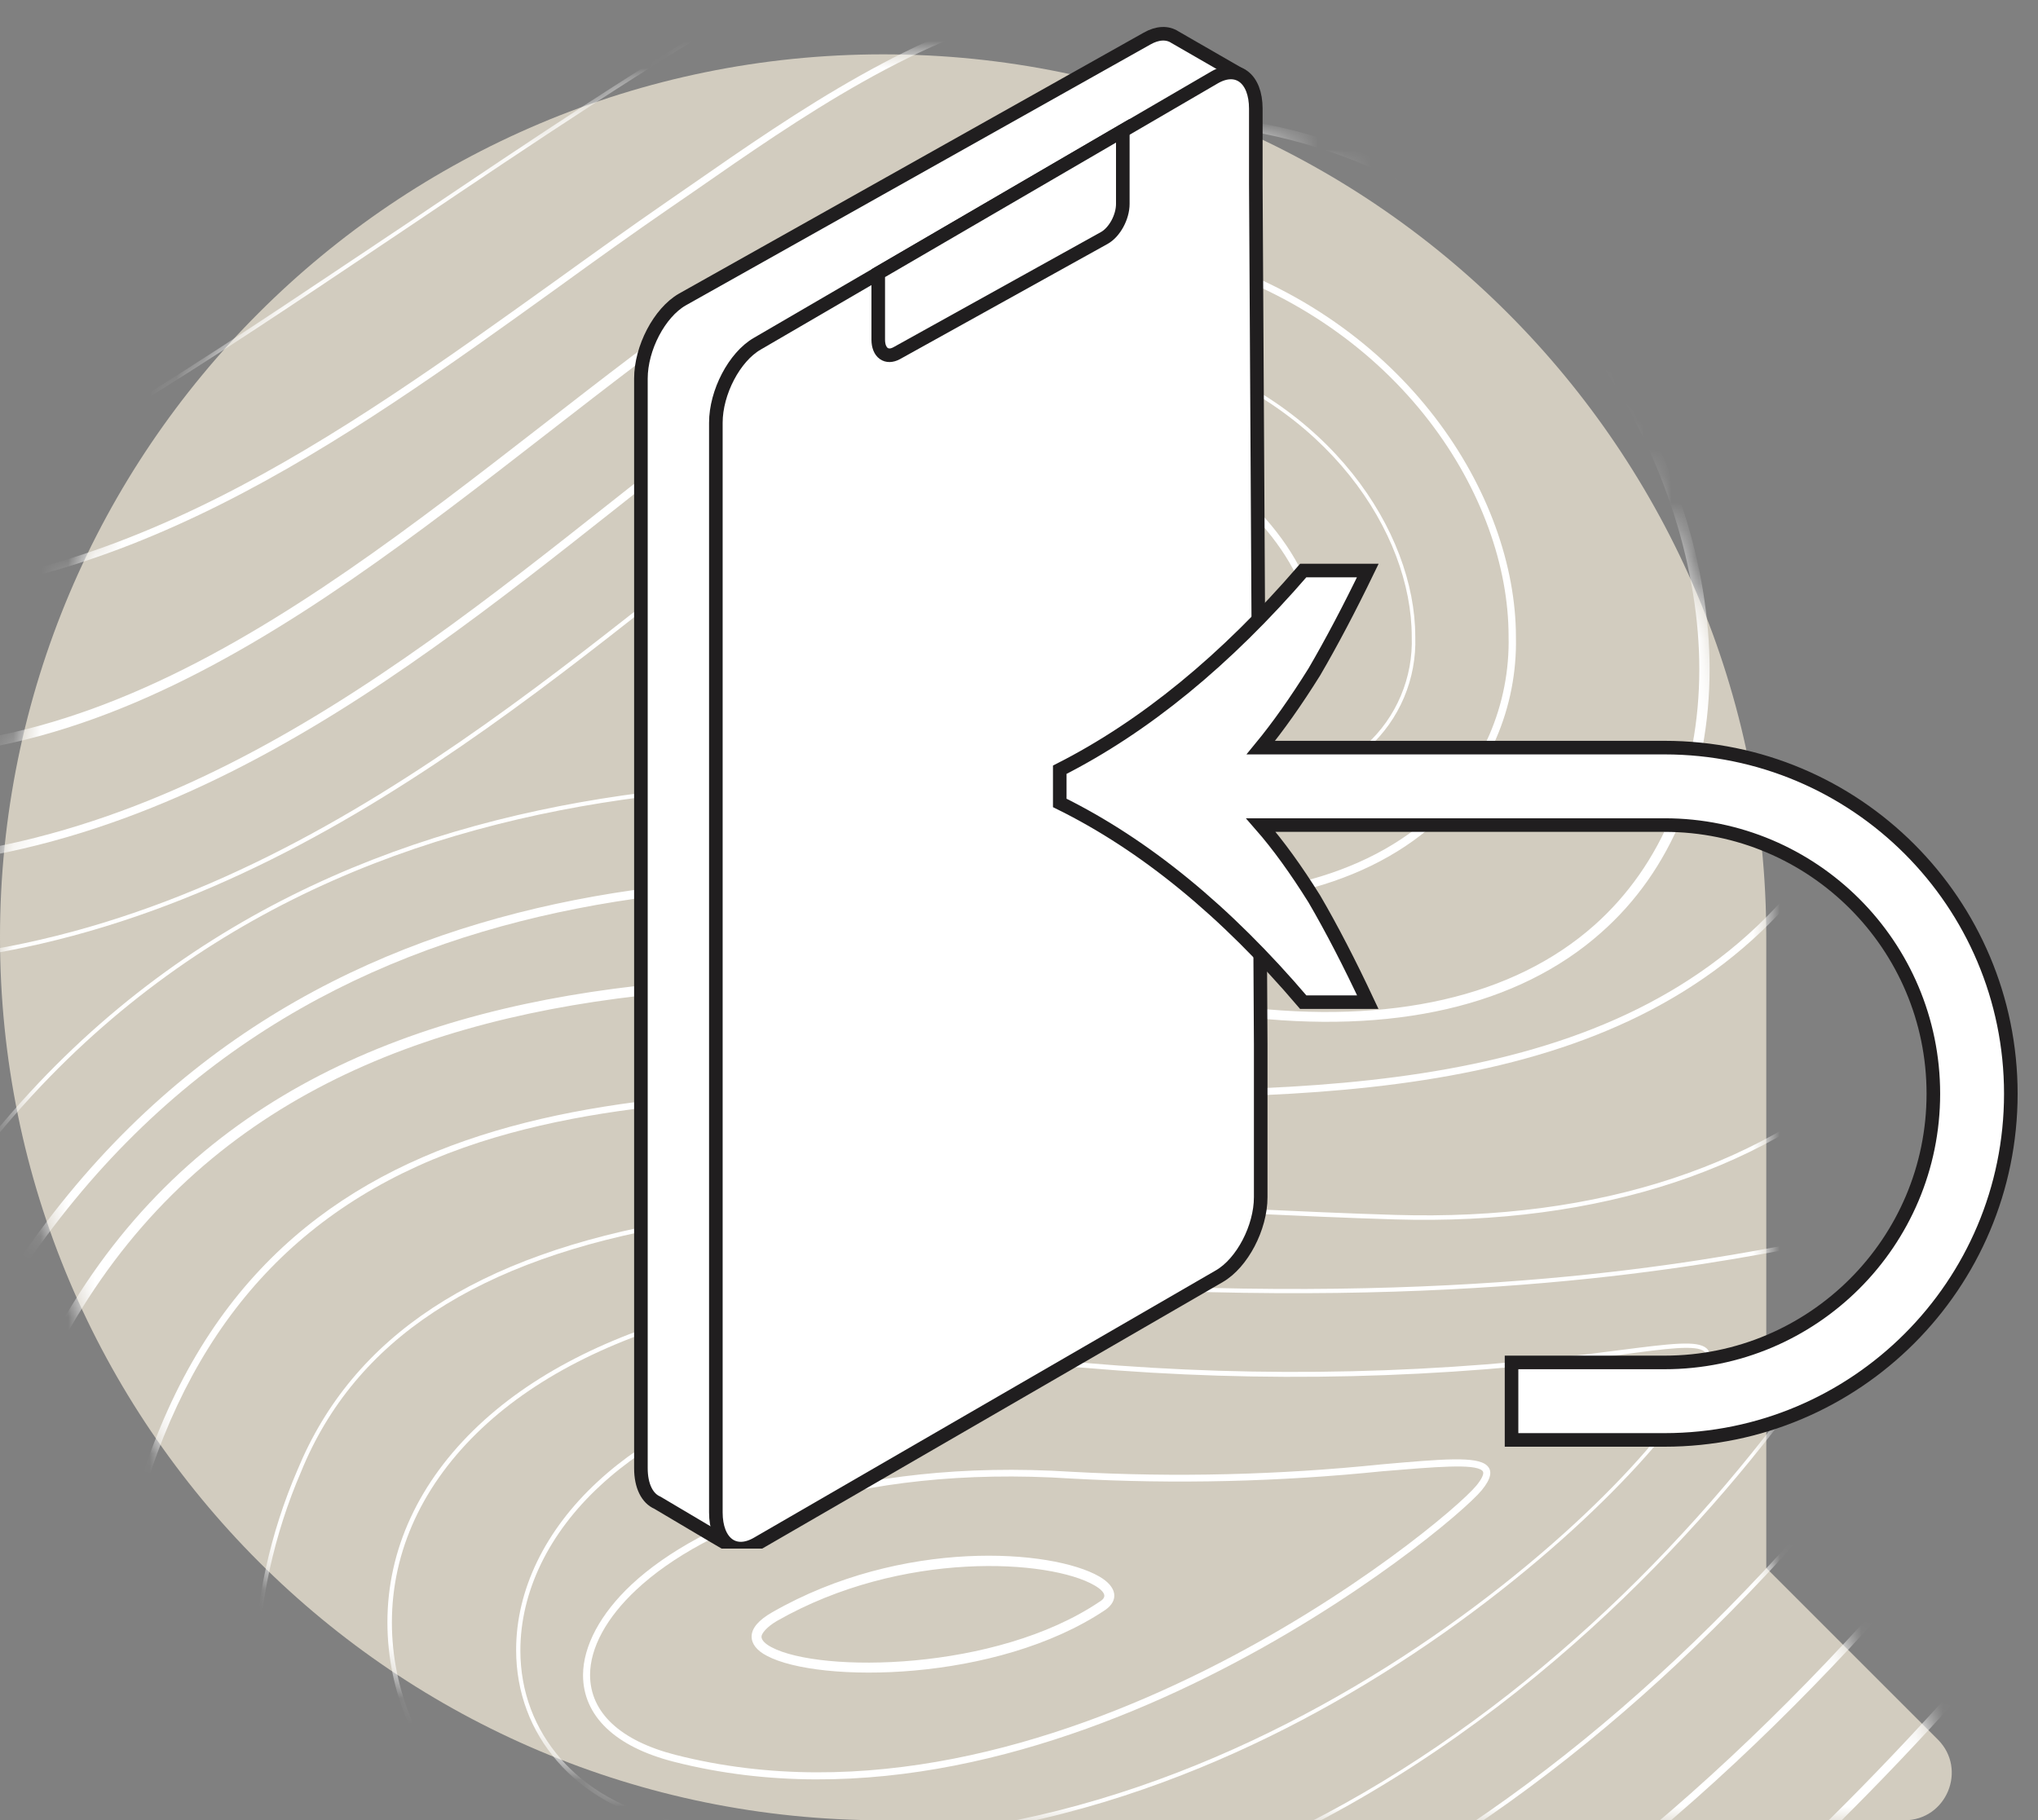 <?xml version="1.0" encoding="UTF-8"?> <svg xmlns="http://www.w3.org/2000/svg" width="75" height="67" viewBox="0 0 75 67" fill="none"><rect x="0" y="0" width="75" height="67" fill="#808080" stroke="none"/><path d="M32.5 2C14.551 2 0 16.551 0 34.5C0 52.449 14.551 67 32.5 67H70.082C71.633 67 72.41 65.125 71.314 64.028L65 57.714V34.5C65 16.551 50.449 2 32.5 2Z" fill="#D2CCBF"></path><mask id="mask0_626_8045" style="mask-type:alpha" maskUnits="userSpaceOnUse" x="0" y="2" width="72" height="65"><path d="M32.5 2C14.551 2 0 16.551 0 34.5C0 52.449 14.551 67 32.5 67H70.082C71.633 67 72.41 65.125 71.314 64.028L65 57.714V34.5C65 16.551 50.449 2 32.5 2Z" fill="#EAE7E0"></path></mask><g mask="url(#mask0_626_8045)"><path d="M-21.55 7.77C-20.768 14.649 -12.8 22.025 -6.051 22.119C4.317 22.264 12.564 16.318 20.557 10.564C21.91 9.584 23.315 8.573 24.704 7.62L25.534 7.049C29.432 4.338 33.828 1.27 38.628 0.274C42.676 -0.571 52.106 -1.861 55.351 -0.457C57.73 0.58 59.093 3.509 60.415 6.344C61.322 8.304 62.183 10.16 63.365 11.461L63.417 11.518C67.45 15.966 67.45 15.966 67.564 18.998C67.595 19.916 67.631 21.072 67.787 22.668C67.915 24.143 68.165 25.604 68.533 27.038C68.669 27.495 68.752 27.967 68.782 28.443C68.782 29.376 68.124 30.159 65.931 32.745C59.456 40.391 48.197 40.246 37.306 40.106C23.605 39.93 9.433 39.749 4.949 55.258C4.326 57.354 3.999 59.526 3.98 61.712C3.98 67.544 6.572 72.505 11.512 76.066C18.738 81.291 30.023 82.681 39.587 79.524C61.659 72.23 74.282 54.802 86.308 36.053C97.241 19.019 100.253 2.788 102.217 -11.083C102.353 -12.024 102.424 -12.973 102.43 -13.924C102.43 -19.549 99.568 -22.218 95.95 -25.608C94.448 -26.968 93.017 -28.404 91.663 -29.911C89.989 -31.818 88.838 -34.244 87.728 -36.587C85.919 -40.413 84.214 -44.026 80.414 -45.519C72.353 -48.686 66.076 -40.906 60.535 -34.037C57.943 -30.859 55.542 -27.858 53.122 -26.101C43.521 -19.123 27.332 -21.212 18.235 -27.537C15.399 -29.512 11.885 -33.296 8.168 -37.298C2.01 -43.933 -4.973 -51.455 -10.836 -52.782C-13.598 -53.409 -15.501 -53.243 -16.724 -52.263C-17.73 -51.46 -18.217 -50.107 -18.217 -48.116C-18.217 -44.856 -16.875 -40.185 -15.449 -35.245C-13.713 -29.206 -11.743 -22.358 -11.743 -16.521C-11.672 -14.105 -12.124 -11.701 -13.07 -9.476C-14.139 -7.329 -15.46 -5.315 -17.004 -3.479C-19.368 -0.436 -21.602 2.436 -21.602 6.5C-21.607 6.924 -21.589 7.348 -21.55 7.77ZM-12.852 -9.404C-11.892 -11.663 -11.432 -14.104 -11.504 -16.557C-11.504 -22.436 -13.479 -29.299 -15.221 -35.354C-16.641 -40.278 -17.979 -44.928 -17.979 -48.153C-17.979 -50.045 -17.523 -51.33 -16.584 -52.082C-15.444 -52.989 -13.593 -53.118 -10.918 -52.533C-5.128 -51.221 1.823 -43.72 7.956 -37.121C11.683 -33.109 15.213 -29.315 18.069 -27.324C27.234 -20.948 43.563 -18.849 53.257 -25.888C55.703 -27.666 58.14 -30.683 60.716 -33.876C66.2 -40.672 72.416 -48.391 80.3 -45.281C84.001 -43.824 85.691 -40.258 87.475 -36.468C88.594 -34.105 89.745 -31.663 91.445 -29.729C92.806 -28.219 94.242 -26.777 95.748 -25.411C99.325 -22.068 102.15 -19.424 102.15 -13.914C102.147 -12.975 102.076 -12.038 101.937 -11.109C99.978 2.737 96.971 18.957 86.07 35.928C74.069 54.631 61.478 72.023 39.483 79.285C29.997 82.421 18.805 81.048 11.641 75.869C6.784 72.36 4.218 67.466 4.218 61.723C4.238 59.557 4.563 57.406 5.182 55.331C7.173 48.457 11.252 44.113 17.66 42.04C23.403 40.189 30.463 40.277 37.291 40.365C48.239 40.505 59.581 40.651 66.112 32.911C69.248 29.21 69.295 29.111 68.766 26.976C68.401 25.556 68.153 24.108 68.025 22.647C67.875 21.04 67.838 19.905 67.807 18.993C67.698 15.883 67.698 15.883 63.603 11.347L63.551 11.285C62.401 10.014 61.545 8.174 60.643 6.236C59.306 3.353 57.917 0.373 55.46 -0.695C52.147 -2.126 42.661 -0.83 38.586 0.02C33.76 1.026 29.318 4.11 25.394 6.837L24.57 7.407C23.186 8.361 21.781 9.372 20.422 10.351C12.465 16.054 4.234 22.005 -6.015 21.86C-12.655 21.766 -20.488 14.509 -21.26 7.739C-21.307 7.315 -21.331 6.89 -21.333 6.464C-21.333 2.488 -19.13 -0.353 -16.792 -3.354C-15.382 -5.21 -13.889 -7.128 -12.852 -9.404Z" fill="white"></path><path d="M-50.004 3.719C-51.979 2.408 -54.441 0.78 -56.141 1.34C-56.516 1.486 -56.852 1.718 -57.122 2.017C-57.392 2.316 -57.589 2.673 -57.696 3.061C-57.76 3.241 -57.791 3.43 -57.79 3.621C-57.79 5.627 -54.679 8.805 -51.968 11.593C-50.232 13.377 -48.594 15.056 -48.132 16.067C-45.94 20.904 -44.898 27.565 -43.985 33.443C-43.622 35.765 -43.275 37.953 -42.881 39.98C-42.004 44.339 -41.547 48.773 -41.518 53.219C-41.518 66.868 -46.432 78.334 -56.12 87.292C-57.209 88.292 -57.758 89.754 -57.758 91.631C-57.758 97.478 -52.056 107.509 -41.518 114.574C-35.209 118.799 -22.307 124.942 -6.812 118.555C-0.592 115.994 2.29 112.195 2.29 106.596C2.29 102.33 0.735 97.468 -1.09 91.838C-3.324 84.913 -5.853 77.059 -5.853 68.615C-5.884 62.166 -4.288 55.814 -1.214 50.145C8.402 32.111 25.954 31.582 40.163 33.142C45.694 33.744 50.069 32.764 52.816 30.297C53.778 29.436 54.541 28.377 55.054 27.193C55.567 26.009 55.817 24.728 55.787 23.438C55.787 18.255 51.743 11.739 44.025 9.396C36.767 7.192 30.148 12.418 22.497 18.472C13.871 25.294 4.094 33.028 -8.953 31.53C-15.423 30.784 -21.628 28.42 -25.541 25.211C-28.522 22.775 -28.787 20.624 -29.066 18.343C-29.284 16.601 -29.502 14.802 -30.844 12.692C-31.881 11.08 -33.602 10.577 -35.448 10.038C-36.744 9.743 -37.98 9.228 -39.102 8.514C-39.693 8.089 -39.823 7.348 -39.958 6.565C-40.139 5.528 -40.341 4.367 -41.673 3.745C-42.601 3.315 -43.695 3.885 -44.752 4.435C-45.634 4.891 -46.546 5.368 -47.303 5.228C-47.904 5.114 -48.879 4.466 -50.004 3.719ZM-44.607 4.699C-43.571 4.181 -42.591 3.662 -41.792 4.015C-40.605 4.569 -40.424 5.611 -40.237 6.607C-40.097 7.415 -39.952 8.25 -39.263 8.748C-38.111 9.474 -36.843 10 -35.515 10.303C-33.727 10.821 -32.042 11.308 -31.078 12.827C-29.777 14.901 -29.559 16.642 -29.346 18.353C-29.061 20.691 -28.787 22.904 -25.718 25.413C-21.747 28.664 -15.48 31.048 -8.959 31.8C4.213 33.313 14.042 25.538 22.714 18.68C30.298 12.677 36.85 7.498 43.968 9.655C51.551 11.956 55.517 18.317 55.517 23.412C55.547 24.66 55.306 25.899 54.811 27.044C54.316 28.189 53.579 29.214 52.651 30.048C49.965 32.458 45.668 33.412 40.209 32.816C25.902 31.261 8.236 31.779 -1.468 49.979C-4.565 55.691 -6.17 62.092 -6.133 68.589C-6.133 77.08 -3.599 84.959 -1.359 91.916C0.45 97.519 2.01 102.361 2.01 106.581C2.01 112.117 -0.742 115.72 -6.911 118.26C-22.276 124.589 -35.074 118.503 -41.336 114.31C-51.419 107.571 -57.442 97.468 -57.442 91.615C-57.442 89.827 -56.924 88.438 -55.887 87.494C-46.136 78.495 -41.202 66.956 -41.202 53.219C-41.228 48.753 -41.684 44.301 -42.565 39.923C-42.964 37.906 -43.306 35.714 -43.669 33.396C-44.592 27.497 -45.639 20.815 -47.847 15.943C-48.324 14.906 -49.921 13.263 -51.74 11.386C-54.431 8.628 -57.473 5.503 -57.473 3.61C-57.477 3.454 -57.452 3.297 -57.401 3.149C-57.315 2.801 -57.148 2.478 -56.913 2.208C-56.677 1.937 -56.381 1.727 -56.048 1.594C-54.493 1.076 -52.093 2.662 -50.169 3.937C-49.014 4.704 -48.018 5.363 -47.349 5.492C-46.494 5.679 -45.535 5.181 -44.607 4.699Z" fill="white"></path><path d="M-44.579 11.102C-44.686 11.656 -44.732 12.219 -44.714 12.782C-44.714 14.363 -44.48 20.216 -41.464 29.339C-38.867 37.461 -37.549 45.938 -37.555 54.465C-37.555 68.575 -39.67 77.952 -51.23 90.025C-52.076 90.955 -52.519 92.181 -52.464 93.436C-52.464 98.687 -46.761 106.624 -39.458 111.507C-33.755 115.322 -22.128 120.864 -8.22 115.135C-2.238 112.668 -1.409 109.573 -1.409 106.598C-1.409 102.917 -2.891 98.304 -4.612 92.975C-6.929 85.79 -9.552 77.647 -9.552 68.611C-9.588 61.553 -7.845 54.6 -4.483 48.395C6.3 28.178 26.392 27.903 40.564 29.453C44.955 29.935 48.428 29.251 50.346 27.535C50.917 27.019 51.369 26.384 51.669 25.674C51.969 24.965 52.11 24.199 52.083 23.43C52.083 19.588 48.941 14.747 42.949 12.927C37.527 11.284 31.628 15.954 24.806 21.361C16.071 28.276 5.185 36.876 -9.329 35.202C-13.415 34.747 -17.398 33.628 -21.122 31.889C-26.683 29.343 -31.667 25.692 -35.772 21.159C-37.905 18.692 -39.813 16.04 -41.474 13.233C-42.677 11.3 -43.402 10.123 -43.952 10.216C-44.227 10.252 -44.408 10.532 -44.579 11.102ZM-41.661 13.326C-39.998 16.139 -38.09 18.798 -35.958 21.273C-31.837 25.821 -26.836 29.485 -21.257 32.045C-17.517 33.787 -13.518 34.909 -9.418 35.368C5.258 37.021 16.159 28.416 24.915 21.47C31.716 16.089 37.589 11.445 42.928 13.062C48.853 14.861 51.953 19.63 51.953 23.43C51.98 24.177 51.843 24.922 51.551 25.611C51.261 26.301 50.823 26.918 50.268 27.421C48.381 29.106 44.955 29.774 40.606 29.297C26.392 27.742 6.232 28.017 -4.597 48.322C-7.971 54.548 -9.721 61.524 -9.687 68.606C-9.687 77.662 -7.054 85.816 -4.731 93.022C-3.021 98.34 -1.538 102.928 -1.538 106.587C-1.538 109.511 -2.352 112.549 -8.277 114.98C-22.118 120.682 -33.678 115.156 -39.38 111.351C-46.513 106.572 -52.313 98.527 -52.313 93.41C-52.369 92.195 -51.94 91.007 -51.121 90.108C-45.517 84.256 -41.956 78.808 -39.914 72.971C-38.156 67.942 -37.405 62.401 -37.405 54.439C-37.399 45.896 -38.721 37.404 -41.324 29.266C-44.33 20.159 -44.563 14.327 -44.563 12.756C-44.58 12.205 -44.537 11.654 -44.434 11.113C-44.309 10.636 -44.159 10.382 -43.983 10.356C-43.506 10.304 -42.718 11.564 -41.635 13.316L-41.661 13.326Z" fill="white"></path><path d="M48.523 23.439C48.523 20.661 45.708 17.608 43.189 16.607C41.514 15.944 38.653 16.447 35.537 17.955C32.598 19.381 30.354 21.273 29.918 22.672C29.855 22.879 29.822 23.094 29.82 23.31C29.821 23.546 29.861 23.781 29.939 24.005C30.571 25.808 31.675 25.767 34.086 25.679C36.202 25.568 38.324 25.627 40.431 25.855C44.199 26.27 47.071 25.679 47.958 24.881C48.16 24.702 48.316 24.479 48.414 24.228C48.513 23.978 48.55 23.707 48.523 23.439ZM40.472 25.622C38.353 25.393 36.219 25.334 34.091 25.445C31.66 25.534 30.753 25.57 30.188 23.942C30.061 23.564 30.061 23.154 30.188 22.776C30.587 21.439 32.78 19.609 35.672 18.214C38.725 16.737 41.504 16.234 43.111 16.872C45.558 17.841 48.295 20.791 48.295 23.465C48.321 23.695 48.292 23.928 48.212 24.145C48.132 24.362 48.002 24.557 47.833 24.715C46.952 25.445 44.163 26 40.472 25.622Z" fill="white"></path><path d="M15.112 -5.528C15.379 -5.776 15.545 -6.113 15.578 -6.476C15.578 -7.202 14.655 -7.71 13.256 -8.477C11.286 -9.49 9.46 -10.759 7.823 -12.251L7.253 -12.806C4.962 -14.967 3.915 -15.957 3.355 -15.714C3.096 -15.605 2.982 -15.268 2.982 -14.63C3.015 -13.734 3.106 -12.841 3.251 -11.956C3.325 -11.404 3.364 -10.848 3.365 -10.292C3.365 -5.797 0.846 -2.049 -0.994 0.688C-2.073 2.289 -2.928 3.554 -2.928 4.461C-2.931 4.64 -2.892 4.818 -2.812 4.978C-2.733 5.139 -2.616 5.278 -2.472 5.384C1.193 8.256 11.716 -1.785 15.112 -5.528ZM-2.332 5.182C-2.444 5.099 -2.534 4.99 -2.595 4.864C-2.657 4.739 -2.687 4.601 -2.684 4.461C-2.684 3.632 -1.85 2.388 -0.797 0.833C1.064 -1.93 3.609 -5.72 3.609 -10.292C3.608 -10.861 3.568 -11.428 3.49 -11.992C3.345 -12.865 3.257 -13.746 3.225 -14.63C3.225 -15.149 3.298 -15.413 3.438 -15.475C3.842 -15.652 5.122 -14.439 7.066 -12.619L7.652 -12.065C9.303 -10.556 11.148 -9.273 13.137 -8.249C14.453 -7.524 15.324 -7.047 15.324 -6.476C15.287 -6.177 15.144 -5.901 14.92 -5.699C10.7 -1.054 0.939 7.727 -2.332 5.182Z" fill="white"></path><path d="M10.789 -5.461C10.789 -7.275 7.927 -9.608 6.569 -9.608C6.445 -9.616 6.321 -9.596 6.205 -9.55C6.09 -9.504 5.985 -9.434 5.9 -9.343C5.815 -9.252 5.751 -9.144 5.713 -9.026C5.674 -8.908 5.662 -8.782 5.678 -8.659C5.626 -5.989 3.931 -3.164 2.697 -1.101C1.961 0.122 1.432 1.003 1.432 1.527C1.428 1.601 1.44 1.675 1.467 1.743C1.494 1.812 1.535 1.875 1.588 1.926C1.672 1.99 1.77 2.037 1.873 2.062C1.977 2.087 2.084 2.09 2.189 2.071C4.682 1.88 9.674 -2.853 10.633 -4.771C10.74 -4.985 10.793 -5.222 10.789 -5.461ZM2.163 1.693C1.945 1.693 1.862 1.693 1.836 1.641C1.811 1.589 1.795 1.605 1.795 1.511C1.795 1.092 2.36 0.153 3.008 -0.93C4.268 -3.004 5.989 -5.901 6.035 -8.669C6.035 -9.084 6.206 -9.266 6.554 -9.26C7.767 -9.26 10.416 -7.078 10.416 -5.461C10.419 -5.281 10.378 -5.103 10.296 -4.942C9.275 -2.895 4.423 1.522 2.163 1.693Z" fill="white"></path><path d="M57.801 -11.868C57.801 -11.422 58.434 -11.07 59.844 -10.717C65.136 -9.416 72.14 -5.119 75.867 1.552C79.635 8.291 80.615 12.812 81.139 15.227C81.398 16.43 81.533 17.031 81.849 17.176C81.92 17.203 81.996 17.212 82.07 17.203C82.145 17.194 82.217 17.167 82.279 17.125C83.129 16.658 87.81 8.312 88.785 -3.745L88.826 -4.264C88.914 -5.347 88.992 -6.285 88.992 -7.182C88.992 -10.318 88.111 -12.853 83.119 -18.763C82.331 -19.696 81.6 -20.65 80.895 -21.572C78.702 -24.428 76.81 -26.896 74.675 -26.756C73.026 -26.632 71.388 -25.004 69.527 -21.619C67.454 -17.876 63.369 -15.595 60.663 -14.087C58.937 -13.097 57.801 -12.464 57.801 -11.868ZM69.652 -21.515C71.466 -24.802 73.109 -26.455 74.675 -26.569C76.748 -26.725 78.609 -24.289 80.771 -21.469C81.481 -20.541 82.212 -19.587 83.005 -18.649C87.961 -12.781 88.837 -10.272 88.837 -7.172C88.837 -6.28 88.759 -5.347 88.671 -4.264L88.629 -3.745C87.681 8.011 83.015 16.554 82.207 16.99C82.041 17.083 81.958 17.062 81.911 17.042C81.668 16.927 81.528 16.28 81.289 15.201C80.771 12.775 79.781 8.255 76.002 1.485C72.223 -5.285 65.204 -9.556 59.885 -10.868C58.584 -11.184 57.957 -11.511 57.957 -11.863C57.957 -12.382 59.18 -13.05 60.725 -13.937C63.452 -15.435 67.568 -17.731 69.652 -21.515Z" fill="white"></path><path d="M48.911 -10.891C48.911 -10.44 49.429 -10.129 50.611 -9.911C57.749 -8.563 67.857 -5.65 73.249 4.085C75.025 7.368 76.381 10.862 77.287 14.484C77.606 15.38 78.062 16.221 78.64 16.977C79.36 18.05 80.112 19.165 80.112 20.191C80.112 20.307 80.101 20.424 80.081 20.538C79.951 21.079 79.687 21.578 79.314 21.99C78.909 22.398 78.659 22.936 78.609 23.509C78.614 23.754 78.665 23.997 78.759 24.224C78.936 24.602 79.231 24.913 79.599 25.11C79.877 25.235 80.107 25.446 80.255 25.712C80.403 25.979 80.46 26.286 80.418 26.588C80.345 27.464 79.676 27.936 78.971 28.433C78.457 28.742 78.017 29.16 77.681 29.657C77.414 30.164 77.267 30.726 77.25 31.3C77.232 31.461 77.253 31.625 77.309 31.777C77.366 31.929 77.458 32.066 77.577 32.176C77.706 32.256 77.852 32.304 78.003 32.318C78.154 32.331 78.307 32.309 78.448 32.254C79.671 31.917 80.812 29.294 81.558 27.562C81.781 27.044 81.973 26.603 82.123 26.323C83.492 23.732 84.653 21.14 85.607 18.983C89.624 9.798 92.076 1.426 93.102 -6.614C93.209 -7.41 93.266 -8.212 93.273 -9.014C93.273 -12.975 91.542 -16.044 85.861 -22.15C84.466 -23.648 83.269 -25.193 82.113 -26.681C79.521 -30.024 77.473 -32.663 74.897 -32.6C72.86 -32.549 70.693 -30.781 68.075 -27.044C63.861 -21.02 57.459 -17.018 53.224 -14.374C50.632 -12.742 48.911 -11.674 48.911 -10.891ZM68.225 -26.96C70.817 -30.662 72.938 -32.404 74.918 -32.455C77.416 -32.512 79.443 -29.905 82.009 -26.598C83.17 -25.105 84.368 -23.56 85.767 -22.057C91.418 -15.981 93.139 -12.933 93.139 -9.025C93.132 -8.229 93.075 -7.434 92.968 -6.645C91.931 1.379 89.495 9.741 85.482 18.911C84.528 21.088 83.372 23.659 82.009 26.24C81.854 26.526 81.662 26.971 81.439 27.49C80.692 29.195 79.568 31.777 78.417 32.093C78.299 32.142 78.17 32.163 78.043 32.154C77.915 32.145 77.791 32.106 77.681 32.041C77.585 31.942 77.512 31.824 77.466 31.694C77.421 31.564 77.404 31.426 77.416 31.289C77.435 30.746 77.577 30.215 77.831 29.734C78.153 29.257 78.576 28.857 79.07 28.563C79.775 28.044 80.501 27.526 80.584 26.603C80.629 26.273 80.566 25.937 80.406 25.645C80.245 25.353 79.995 25.12 79.692 24.981C79.352 24.8 79.08 24.515 78.914 24.167C78.828 23.958 78.782 23.735 78.78 23.509C78.831 22.971 79.068 22.467 79.448 22.083C79.83 21.661 80.099 21.149 80.231 20.595C80.256 20.473 80.268 20.347 80.267 20.222C80.267 19.144 79.505 18.014 78.769 16.92C78.2 16.181 77.75 15.357 77.437 14.479C76.526 10.844 75.166 7.337 73.388 4.038C67.961 -5.769 57.806 -8.703 50.642 -10.056C49.58 -10.253 49.087 -10.523 49.087 -10.88C49.087 -11.58 50.875 -12.695 53.348 -14.24C57.573 -16.889 63.99 -20.916 68.225 -26.96Z" fill="white"></path><path d="M-16.138 8.259C-15.883 10.081 -15.182 11.811 -14.097 13.296C-13.012 14.781 -11.576 15.975 -9.918 16.771C-6.844 18.253 -1.624 19.057 5.753 14.454C8.92 12.479 12.124 10.307 15.218 8.233C24.067 2.272 32.428 -3.358 40.816 -5.685C50.302 -8.313 58.13 -6.203 65.444 0.96C71.778 7.181 75.412 15.361 75.412 23.453C75.412 29.533 73.271 34.961 69.389 38.729C65.117 42.876 58.876 44.95 51.328 44.717C49.576 44.665 47.767 44.582 45.854 44.494C39.043 44.178 31.34 43.825 24.902 44.924C17.515 46.189 12.979 49.19 10.952 54.094C9.94 56.436 9.389 58.951 9.33 61.502C9.308 63.503 9.773 65.48 10.686 67.261C11.6 69.042 12.932 70.574 14.57 71.724C20.402 76.032 30.386 77.063 39.416 74.29C58.793 68.344 70.363 54.073 82.747 32.918C92.156 16.849 95.059 3.304 96.795 -8.961C96.921 -9.82 96.987 -10.686 96.992 -11.553C96.992 -16.669 94.4 -19.111 91.083 -22.195C89.813 -23.383 88.491 -24.606 87.164 -26.125C85.924 -27.562 84.819 -29.11 83.862 -30.749C82.529 -32.91 81.384 -34.776 78.315 -36.829C72.224 -40.904 68.466 -35.45 64.531 -29.681C62.458 -26.628 60.281 -23.46 57.72 -21.786C41.65 -11.169 24.477 -15.451 13.782 -23.004C10.729 -25.16 7.842 -28.312 4.783 -31.651C1.046 -35.73 -2.816 -39.945 -7.139 -42.36C-8.995 -43.397 -10.249 -43.693 -10.991 -43.262C-11.509 -42.946 -11.794 -42.225 -11.794 -41.132C-11.794 -39.141 -10.97 -35.979 -10.011 -32.319C-8.674 -27.182 -7.005 -20.791 -7.005 -15.14C-6.931 -12.527 -7.415 -9.927 -8.425 -7.515C-9.404 -5.551 -10.611 -3.711 -12.022 -2.031C-14.179 0.738 -16.216 3.355 -16.216 7.057C-16.211 7.459 -16.185 7.86 -16.138 8.259ZM-8.295 -7.437C-7.27 -9.867 -6.782 -12.489 -6.865 -15.125C-6.865 -20.796 -8.534 -27.198 -9.876 -32.345C-10.83 -36 -11.654 -39.151 -11.654 -41.121C-11.654 -42.158 -11.416 -42.832 -10.929 -43.117C-10.244 -43.521 -9.037 -43.226 -7.233 -42.215C-2.94 -39.815 0.916 -35.606 4.643 -31.531C7.707 -28.188 10.6 -25.031 13.668 -22.864C19.752 -18.513 26.91 -15.908 34.367 -15.332C42.661 -14.746 50.546 -16.887 57.808 -21.667C60.4 -23.372 62.562 -26.539 64.661 -29.603C68.575 -35.305 72.266 -40.701 78.232 -36.71C81.27 -34.673 82.41 -32.822 83.727 -30.681C84.687 -29.026 85.799 -27.464 87.05 -26.016C88.29 -24.633 89.601 -23.317 90.979 -22.071C94.25 -19.013 96.837 -16.592 96.837 -11.543C96.831 -10.684 96.766 -9.826 96.64 -8.977C94.908 3.272 92.005 16.812 82.612 32.841C70.249 53.944 58.7 68.215 39.375 74.15C30.386 76.908 20.454 75.887 14.664 71.605C13.044 70.47 11.725 68.957 10.822 67.197C9.919 65.438 9.458 63.485 9.48 61.507C9.536 58.98 10.08 56.487 11.082 54.167C13.057 49.315 17.582 46.344 24.912 45.09C31.319 43.991 39.027 44.343 45.828 44.66C47.746 44.748 49.556 44.831 51.313 44.883C58.897 45.111 65.179 43.027 69.482 38.854C73.396 35.054 75.552 29.59 75.552 23.463C75.552 15.33 71.924 7.093 65.537 0.862C61.649 -2.943 57.642 -5.296 53.278 -6.323C49.379 -7.24 45.284 -7.08 40.759 -5.804C32.346 -3.472 23.979 2.163 15.115 8.135C12.004 10.208 8.822 12.375 5.654 14.355C-1.67 18.922 -6.828 18.129 -9.866 16.662C-11.498 15.877 -12.912 14.7 -13.979 13.237C-15.048 11.773 -15.738 10.069 -15.988 8.275C-16.031 7.886 -16.053 7.495 -16.055 7.103C-16.055 3.475 -14.034 0.883 -11.908 -1.891C-10.488 -3.589 -9.275 -5.451 -8.295 -7.437Z" fill="white"></path><path d="M-9.711 11.657C-9.235 12.323 -8.622 12.879 -7.913 13.287C-7.204 13.695 -6.415 13.945 -5.6 14.021C-0.505 14.643 6.934 10.123 11.75 6.059C17.763 0.994 24.191 -4.034 30.412 -6.491C31.148 -6.711 31.896 -6.895 32.651 -7.041C36.337 -7.828 42.5 -9.156 42.5 -11.068C42.492 -11.252 42.437 -11.431 42.339 -11.587C41.868 -12.38 40.94 -12.623 39.499 -12.302C38.218 -11.964 36.97 -11.509 35.772 -10.944C34.502 -10.4 33.408 -9.907 32.786 -9.933C31.189 -9.933 30.484 -10.7 29.8 -11.421C29.284 -12.082 28.567 -12.559 27.757 -12.779C26.524 -13.049 25.596 -12.54 24.699 -12.048C23.802 -11.556 23.014 -11.12 21.91 -11.271C19.888 -11.545 12.579 -17.963 6.136 -23.623C0.802 -28.289 -3.807 -32.353 -4.688 -32.28C-4.717 -32.279 -4.746 -32.272 -4.773 -32.26C-4.8 -32.247 -4.823 -32.23 -4.843 -32.208C-5.17 -31.819 -5.325 -31.119 -5.325 -30.056C-5.212 -27.806 -4.942 -25.567 -4.517 -23.354C-3.998 -20.083 -3.397 -16.377 -3.397 -13.157C-3.397 -10.643 -3.755 -8.762 -4.491 -7.409C-4.895 -6.667 -5.367 -5.853 -5.875 -4.983C-8.119 -1.115 -10.919 3.695 -10.919 7.769C-10.945 9.162 -10.521 10.525 -9.711 11.657ZM-4.335 -7.352C-3.584 -8.73 -3.221 -10.633 -3.221 -13.173C-3.221 -16.402 -3.817 -20.119 -4.346 -23.395C-4.767 -25.6 -5.035 -27.831 -5.149 -30.072C-5.149 -31.109 -5.004 -31.767 -4.703 -32.145C-4.703 -32.145 -4.703 -32.145 -4.657 -32.145C-3.838 -32.213 0.963 -27.998 6.053 -23.525C12.517 -17.849 19.842 -11.421 21.91 -11.141C23.066 -10.98 23.947 -11.462 24.797 -11.929C25.648 -12.395 26.565 -12.903 27.747 -12.649C28.525 -12.436 29.213 -11.976 29.706 -11.338C30.412 -10.591 31.142 -9.819 32.817 -9.783C33.47 -9.783 34.579 -10.255 35.865 -10.819C37.056 -11.378 38.295 -11.829 39.566 -12.167C40.929 -12.463 41.8 -12.255 42.236 -11.519C42.324 -11.383 42.373 -11.225 42.376 -11.063C42.376 -9.275 36.036 -7.917 32.63 -7.186C31.859 -7.043 31.096 -6.859 30.344 -6.636C24.124 -4.169 17.68 0.87 11.682 5.94C6.888 9.983 -0.499 14.482 -5.548 13.871C-6.342 13.795 -7.111 13.55 -7.802 13.152C-8.493 12.754 -9.091 12.212 -9.555 11.564C-10.341 10.452 -10.747 9.115 -10.711 7.754C-10.711 3.721 -7.922 -1.058 -5.688 -4.92C-5.191 -5.786 -4.734 -6.61 -4.335 -7.352Z" fill="white"></path><path d="M-3.203 9.882C1.064 10.343 7.766 5.766 10.343 3.48C13.771 0.458 17.354 -2.383 21.078 -5.032C23.561 -6.841 24.93 -7.836 24.93 -8.479C24.93 -8.919 24.36 -9.163 22.955 -9.313C12.4 -10.444 6.688 -17.27 3.256 -21.35C1.758 -23.133 0.773 -24.315 -0.041 -24.362C-0.159 -24.369 -0.277 -24.35 -0.388 -24.308C-0.499 -24.267 -0.599 -24.202 -0.683 -24.118C-0.903 -23.865 -1.068 -23.569 -1.168 -23.248C-1.268 -22.928 -1.301 -22.591 -1.264 -22.257C-1.194 -20.998 -1.021 -19.746 -0.745 -18.515C-0.307 -16.446 -0.059 -14.341 -0.004 -12.227C-0.004 -9.21 -0.756 -6.779 -2.306 -4.783C-4.483 -1.984 -6.805 2.169 -6.805 5.414C-6.839 6.478 -6.528 7.526 -5.919 8.399C-5.6 8.828 -5.193 9.183 -4.724 9.439C-4.255 9.695 -3.736 9.846 -3.203 9.882ZM-6.639 5.398C-6.639 2.195 -4.333 -1.921 -2.171 -4.705C-0.616 -6.727 0.162 -9.189 0.162 -12.242C0.104 -14.365 -0.147 -16.479 -0.59 -18.556C-0.865 -19.779 -1.038 -21.022 -1.108 -22.273C-1.146 -22.584 -1.12 -22.9 -1.031 -23.2C-0.942 -23.501 -0.792 -23.78 -0.59 -24.02C-0.523 -24.089 -0.443 -24.143 -0.353 -24.178C-0.264 -24.213 -0.168 -24.228 -0.072 -24.222C0.675 -24.18 1.701 -22.957 3.116 -21.262C6.548 -17.167 12.287 -10.314 22.903 -9.174C24.173 -9.039 24.738 -8.826 24.738 -8.494C24.738 -7.929 23.312 -6.893 20.949 -5.177C17.223 -2.521 13.636 0.325 10.203 3.35C7.642 5.621 0.991 10.167 -3.223 9.711C-3.732 9.675 -4.227 9.529 -4.675 9.284C-5.122 9.039 -5.511 8.7 -5.815 8.291C-6.393 7.44 -6.682 6.426 -6.639 5.398Z" fill="white"></path><path d="M39.454 54.174C31.346 53.655 25.764 55.967 23.244 58.321C22.093 59.399 21.461 60.586 21.456 61.654C21.456 63.162 22.643 64.298 24.799 64.847C38.676 68.388 53.31 56.33 54.528 54.853C54.881 54.422 54.928 54.132 54.72 53.941C54.342 53.593 53.103 53.702 50.853 53.899C47.066 54.29 43.255 54.382 39.454 54.174ZM54.544 54.127C54.557 54.138 54.567 54.151 54.574 54.167C54.581 54.182 54.585 54.198 54.585 54.215C54.585 54.288 54.539 54.428 54.331 54.682C53.118 56.149 38.619 68.103 24.862 64.593C22.835 64.075 21.715 63.038 21.715 61.649C21.715 60.653 22.322 59.534 23.426 58.507C25.904 56.185 31.409 53.894 39.438 54.423C43.253 54.632 47.078 54.542 50.879 54.153C52.833 53.992 54.248 53.868 54.544 54.127Z" fill="white"></path><path d="M39.911 50.164C32.047 49.562 25.682 51.117 21.991 54.539C20.057 56.327 18.994 58.525 18.994 60.728C18.994 63.87 21.177 66.384 24.552 67.13C34.401 69.312 43.296 65.933 49.008 62.714C55.716 58.934 60.465 54.093 62.02 51.765C62.585 50.91 62.937 50.314 62.937 49.946C62.939 49.887 62.928 49.828 62.905 49.773C62.881 49.718 62.847 49.669 62.803 49.63C62.466 49.329 61.501 49.453 59.594 49.697C53.07 50.574 46.469 50.731 39.911 50.164ZM62.72 49.744C62.748 49.769 62.77 49.8 62.784 49.835C62.799 49.87 62.805 49.908 62.803 49.946C62.803 50.273 62.445 50.874 61.911 51.677C58.401 56.939 42.41 70.914 24.588 66.975C21.281 66.244 19.15 63.792 19.15 60.754C19.15 58.598 20.187 56.436 22.094 54.679C25.754 51.283 32.078 49.749 39.901 50.345C46.464 50.913 53.07 50.755 59.599 49.873C61.361 49.63 62.419 49.495 62.72 49.744Z" fill="white"></path><path d="M39.392 47.184C29.6 46.583 21.871 48.459 17.621 52.456C15.418 54.529 14.257 57.038 14.257 59.713C14.257 64.845 18.404 69.189 24.588 70.532C33.701 72.507 42.674 70.807 51.253 65.483C59.946 60.087 65.57 52.622 68.147 48.651C69.458 46.63 70.003 45.764 69.609 45.432C69.215 45.1 68.334 45.339 66.457 45.691C62.403 46.469 53.938 48.071 39.392 47.184ZM69.505 45.556C69.531 45.58 69.552 45.609 69.565 45.641C69.579 45.673 69.585 45.708 69.583 45.743C69.583 46.163 68.992 47.07 68.028 48.573C59.438 61.802 43.529 74.492 24.629 70.382C18.523 69.06 14.422 64.773 14.422 59.718C14.422 57.08 15.568 54.607 17.735 52.57C21.954 48.599 29.657 46.743 39.392 47.34C53.943 48.226 62.424 46.624 66.493 45.852C68.214 45.525 69.251 45.318 69.521 45.556H69.505Z" fill="white"></path><path d="M72.113 -7.962C78.546 -4.432 80.791 2.022 82.03 7.247C82.149 7.765 82.403 7.797 82.548 7.765C83.585 7.646 85.602 2.753 85.602 -4.551C85.602 -5.375 85.576 -6.22 85.524 -7.06C85.322 -10.393 80.667 -18.262 77.23 -21.093C76.338 -21.829 75.592 -22.16 75.022 -22.083C73.591 -21.886 72.948 -20.61 72.222 -19.138C71.445 -17.583 70.564 -15.805 68.505 -14.945C67.313 -14.426 66.707 -13.784 66.707 -12.99C66.696 -11.622 68.516 -9.937 72.113 -7.962ZM68.599 -14.701C70.74 -15.598 71.642 -17.412 72.44 -19.014C73.145 -20.424 73.751 -21.642 75.032 -21.818C75.524 -21.886 76.224 -21.564 77.048 -20.885C80.454 -18.091 85.057 -10.326 85.254 -7.034C85.306 -6.205 85.332 -5.365 85.332 -4.546C85.332 2.634 83.347 7.418 82.507 7.517C82.372 7.517 82.299 7.314 82.268 7.18C81.019 1.903 78.749 -4.613 72.228 -8.195C66.821 -11.186 65.509 -13.4 68.599 -14.696V-14.701Z" fill="white"></path><path d="M27.66 60.238C27.66 60.508 27.852 60.757 28.225 60.948C30.122 61.959 36.669 61.938 40.666 59.264C41.184 58.911 41.112 58.408 40.459 58.03C38.727 57.024 33.201 56.604 28.422 59.342C27.914 59.632 27.66 59.932 27.66 60.238ZM40.272 58.351C40.505 58.481 40.64 58.626 40.64 58.735C40.64 58.844 40.526 58.922 40.453 58.963C36.638 61.529 30.179 61.581 28.396 60.632C28.157 60.508 28.023 60.368 28.023 60.243C28.023 60.119 28.235 59.87 28.593 59.663C33.212 57.029 38.649 57.408 40.272 58.351Z" fill="white"></path><path d="M-28.366 7.268C-27.49 14.986 -18.32 24.177 -11.312 26.64C0.86 30.921 10.657 23.317 20.128 15.961C29.277 8.859 37.913 2.157 48.431 5.417C57.591 8.258 62.536 17.433 62.536 24.623C62.536 28.5 61.163 31.849 58.664 34.063C55.699 36.691 51.194 37.722 45.637 37.048C26.545 34.731 5.66 34.042 -0.498 55.327C-1.189 57.654 -1.547 60.068 -1.561 62.496C-1.561 71.453 3.576 77.176 7.879 80.395C16.136 86.569 28.489 88.715 38.618 85.729C47.203 83.2 55.528 78.218 64.071 70.51C76.771 59.043 87.693 43.435 97.454 22.783L97.879 21.891C101.985 13.203 106.235 4.22 108.578 -5.241C108.718 -5.8 108.884 -6.423 109.061 -7.086C109.833 -10.01 110.802 -13.643 110.802 -16.764C110.827 -17.855 110.666 -18.942 110.325 -19.978C109.843 -21.326 108.921 -22.083 108.029 -22.819C107.307 -23.348 106.682 -23.998 106.184 -24.742C105.744 -25.59 105.365 -26.468 105.048 -27.37C104.374 -29.117 103.675 -30.931 103.006 -31.517C101.71 -32.621 100.932 -32.321 100.176 -32.035C99.898 -31.891 99.595 -31.803 99.284 -31.777C98.972 -31.751 98.658 -31.788 98.361 -31.885L97.76 -32.087C93.141 -33.642 93.141 -33.642 92.094 -37.271C91.892 -37.971 91.643 -38.826 91.311 -39.863C90.363 -42.844 88.901 -44.067 87.486 -45.249C86.268 -46.15 85.263 -47.307 84.541 -48.639V-48.784C84.541 -50.65 83.608 -64.802 80.13 -65.891C79.192 -66.186 78.171 -65.549 77.103 -63.999C76.146 -62.751 75.62 -61.227 75.605 -59.655C75.605 -59.198 75.646 -58.789 75.682 -58.39C75.722 -58.068 75.744 -57.745 75.75 -57.42C75.75 -56.28 75.423 -55.129 71.535 -53.548C70.576 -53.159 69.788 -52.859 69.14 -52.61C65.937 -51.386 65.895 -51.35 64.568 -48.24C64.237 -47.468 63.827 -46.509 63.267 -45.29C61.422 -41.288 59.322 -40.469 56.668 -39.433C54.994 -38.831 53.393 -38.043 51.894 -37.084C50.121 -35.86 48.467 -34.471 46.954 -32.938C44.315 -30.403 41.822 -28.008 37.659 -27.235C30.449 -25.913 23.565 -29.827 17.199 -34.254C14.115 -36.4 10.517 -40.812 6.712 -45.482C0.258 -53.382 -7.061 -62.371 -13.847 -62.402C-17.719 -62.402 -20.689 -61.428 -22.659 -59.447C-24.826 -57.291 -25.883 -54.015 -25.883 -49.427C-25.883 -42.782 -23.639 -34.607 -21.659 -27.396C-20.103 -21.694 -18.761 -16.821 -18.761 -13.685C-18.745 -13.083 -18.817 -12.483 -18.973 -11.902C-19.87 -8.88 -21.788 -6.48 -23.639 -4.162C-26.101 -1.088 -28.423 1.82 -28.423 5.972C-28.43 6.405 -28.411 6.837 -28.366 7.268ZM-18.667 -11.798C-18.5 -12.413 -18.423 -13.048 -18.439 -13.685C-18.439 -16.868 -19.787 -21.792 -21.353 -27.494C-23.322 -34.684 -25.557 -42.828 -25.562 -49.427C-25.562 -53.911 -24.525 -57.109 -22.452 -59.193C-20.534 -61.101 -17.651 -62.06 -13.878 -62.039C-7.263 -61.987 0.03 -53.092 6.438 -45.223C10.258 -40.558 13.866 -36.105 16.997 -33.928C23.43 -29.459 30.392 -25.509 37.732 -26.852C41.998 -27.634 44.528 -30.066 47.208 -32.637C48.705 -34.168 50.342 -35.556 52.096 -36.784C53.577 -37.726 55.157 -38.502 56.808 -39.096C59.535 -40.164 61.691 -41.003 63.599 -45.14C64.164 -46.363 64.573 -47.322 64.905 -48.095C66.186 -51.091 66.186 -51.091 69.275 -52.273C69.928 -52.522 70.711 -52.822 71.675 -53.211C75.387 -54.72 76.118 -55.896 76.118 -57.42C76.112 -57.757 76.09 -58.092 76.05 -58.426C76.014 -58.815 75.972 -59.219 75.972 -59.655C75.985 -61.156 76.488 -62.612 77.403 -63.802C78.378 -65.201 79.259 -65.792 80.026 -65.554C83.048 -64.605 84.173 -51.418 84.173 -48.795V-48.665L84.339 -48.624L84.184 -48.546C84.927 -47.146 85.974 -45.929 87.247 -44.985C88.688 -43.782 90.041 -42.647 90.964 -39.764C91.291 -38.728 91.539 -37.867 91.742 -37.173C92.83 -33.404 92.887 -33.357 97.641 -31.74L98.242 -31.533C98.581 -31.421 98.939 -31.377 99.295 -31.405C99.651 -31.432 99.998 -31.53 100.315 -31.693C101.031 -31.968 101.648 -32.212 102.778 -31.248C103.379 -30.729 104.094 -28.889 104.722 -27.261C105.045 -26.338 105.433 -25.439 105.883 -24.571C106.404 -23.786 107.059 -23.099 107.816 -22.539C108.713 -21.803 109.553 -21.108 110.004 -19.859C110.331 -18.855 110.485 -17.804 110.46 -16.749C110.46 -13.675 109.501 -10.067 108.729 -7.164C108.552 -6.5 108.387 -5.878 108.247 -5.313C105.914 4.111 101.674 13.079 97.568 21.751L97.148 22.643C87.403 43.248 76.512 58.825 63.853 70.256C55.346 77.928 47.068 82.883 38.535 85.397C28.51 88.352 16.292 86.227 8.117 80.12C3.877 76.948 -1.177 71.308 -1.177 62.496C-1.167 60.102 -0.818 57.721 -0.141 55.425C5.93 34.431 26.649 35.11 45.611 37.406C51.272 38.096 55.875 37.033 58.918 34.332C61.51 32.051 62.915 28.604 62.915 24.623C62.915 17.304 57.881 7.962 48.55 5.07C37.856 1.752 28.738 8.828 19.926 15.676C10.527 22.969 0.808 30.512 -11.177 26.297C-18.092 23.871 -27.133 14.82 -27.998 7.226C-28.045 6.81 -28.07 6.391 -28.071 5.972C-28.071 1.944 -25.785 -0.912 -23.364 -3.934C-21.498 -6.283 -19.559 -8.709 -18.667 -11.798Z" fill="white"></path><path d="M120.877 54.649C119.633 52.892 119.032 50.502 119.032 47.294C119.032 43.541 119.872 39.347 120.587 35.646C121.022 33.468 121.437 31.405 121.624 29.726C121.821 27.811 121.919 25.887 121.919 23.962C121.919 18.913 121.235 12.433 117.974 10.261C116.554 9.312 114.776 9.276 112.677 10.142C111.697 10.551 111.158 11.608 110.645 12.63C110.321 13.428 109.827 14.146 109.198 14.734C108.329 15.274 107.381 15.674 106.389 15.921C105.036 16.341 103.641 16.772 102.817 17.751C101.815 18.919 101.281 20.417 101.319 21.955C101.36 23.116 101.513 24.271 101.775 25.402C102.035 26.517 102.186 27.654 102.226 28.798C102.246 29.788 102.022 30.767 101.573 31.649C100.536 33.722 99.085 34.578 97.701 35.418C95.897 36.511 94.197 37.543 93.398 40.944C91.734 48.066 89.992 50.015 85.788 54.727C85.27 55.334 84.663 55.987 84.036 56.702C82.584 58.258 80.963 59.649 79.205 60.849C77.647 61.931 76.184 63.145 74.835 64.478C73.465 65.947 72.382 67.659 71.642 69.527C70.662 71.673 69.74 73.7 66.583 75.54L66.064 75.83C62.062 78.147 58.356 80.496 58.356 81.926C58.355 82.039 58.378 82.15 58.425 82.252C58.471 82.354 58.54 82.445 58.626 82.517C59.191 83.036 60.699 83.176 63.239 82.948C64.722 82.813 66.054 81.74 67.339 80.698C68.723 79.578 70.03 78.521 71.486 78.583C73.223 78.66 74.078 79.708 74.975 80.817C75.599 81.71 76.422 82.445 77.38 82.963C79.925 84.145 82.201 84.43 84.404 84.71C87.473 85.094 90.366 85.456 93.642 88.199C99.623 93.294 103.963 100.045 106.114 107.601C106.814 109.931 107.181 112.348 107.203 114.781C107.203 122.557 102.978 128.114 98.509 134.013L96.985 136.034H97.447C97.898 135.428 98.354 134.827 98.805 134.23C103.315 128.285 107.571 122.666 107.571 114.781C107.55 112.322 107.181 109.879 106.477 107.524C104.307 99.899 99.927 93.088 93.891 87.95C90.537 85.135 87.587 84.767 84.466 84.373C82.289 84.098 80.04 83.818 77.551 82.662C76.644 82.166 75.865 81.465 75.276 80.615C74.358 79.495 73.415 78.329 71.517 78.246C69.936 78.178 68.511 79.329 67.137 80.444C65.893 81.449 64.608 82.486 63.229 82.611C60.248 82.88 59.227 82.579 58.895 82.279C58.848 82.238 58.81 82.188 58.784 82.132C58.758 82.076 58.745 82.014 58.745 81.952C58.745 80.522 64.017 77.473 66.272 76.167L66.79 75.882C70.05 73.985 70.994 71.901 72 69.703C72.722 67.875 73.776 66.196 75.11 64.752C76.446 63.433 77.892 62.229 79.433 61.155C81.215 59.937 82.856 58.525 84.327 56.946C84.949 56.23 85.534 55.577 86.073 54.971C90.324 50.207 92.082 48.232 93.766 41.026C94.528 37.771 96.171 36.781 97.913 35.729C99.339 34.863 100.816 33.971 101.925 31.815C102.397 30.88 102.633 29.845 102.615 28.798C102.574 27.63 102.421 26.469 102.159 25.33C101.9 24.222 101.749 23.092 101.708 21.955C101.67 20.502 102.174 19.086 103.123 17.985C103.88 17.088 105.196 16.668 106.518 16.269C107.551 16.013 108.537 15.593 109.437 15.025C110.118 14.408 110.65 13.644 110.992 12.79C111.51 11.754 111.982 10.831 112.842 10.473C114.823 9.654 116.471 9.68 117.798 10.556C120.908 12.63 121.582 18.995 121.582 23.956C121.583 25.861 121.486 27.764 121.292 29.658C121.111 31.328 120.701 33.38 120.255 35.552C119.514 39.269 118.669 43.478 118.669 47.268C118.669 50.533 119.291 53.011 120.582 54.831C123.785 59.367 128.622 58.065 133.303 56.811C138.3 55.463 143.468 54.074 146.838 59.662C147.278 60.477 147.489 61.396 147.449 62.321C147.449 65.665 145.619 70.372 143.852 74.923C142.297 78.889 140.861 82.631 140.804 85.068V86.104C140.804 91.34 141.706 96.633 142.582 101.749C143.458 106.865 144.355 112.142 144.355 117.363C144.387 120.765 143.94 124.156 143.028 127.435C142.168 130.371 141.106 133.244 139.85 136.034H140.249C141.475 133.286 142.514 130.458 143.359 127.569C144.282 124.259 144.734 120.835 144.702 117.399C144.702 112.148 143.795 106.85 142.924 101.728C142.053 96.607 141.151 91.361 141.151 86.141C141.151 85.783 141.151 85.441 141.151 85.104C141.208 82.73 142.649 79.013 144.178 75.084C145.956 70.496 147.807 65.753 147.807 62.347C147.852 61.356 147.622 60.371 147.143 59.501C143.629 53.68 138.331 55.105 133.204 56.484C128.44 57.76 123.936 58.967 120.877 54.649Z" fill="white"></path></g><g clip-path="url(#clip0_626_8045)"><path d="M45.526 2.687L43.236 1.367C42.965 1.19 42.602 1.195 42.203 1.425L25.108 11.026C24.267 11.511 23.586 12.813 23.586 13.934V54.041C23.586 54.703 23.824 55.153 24.192 55.311L26.231 56.52L26.801 56.854L45.526 2.687Z" fill="white" stroke="#201E1F" stroke-width="0.5"></path><path d="M44.872 46.974L27.866 56.818C27.025 57.304 26.344 56.788 26.344 55.668V15.561C26.344 14.441 27.025 13.138 27.866 12.653L44.693 2.851C45.534 2.365 46.215 2.88 46.215 4.001V6.144V6.768L46.395 38.428V44.066C46.395 45.186 45.713 46.489 44.872 46.974Z" fill="white" stroke="#201E1F" stroke-width="0.5"></path><path fill-rule="evenodd" clip-rule="evenodd" d="M32.32 10.055L41.32 4.812V7.508C41.32 7.991 41.014 8.551 40.637 8.76L33.004 12.998C32.626 13.207 32.32 12.985 32.32 12.502V10.055Z" fill="white"></path><path d="M32.32 10.055L32.194 9.839L32.07 9.912V10.055H32.32ZM41.32 4.812H41.57V4.378L41.194 4.596L41.32 4.812ZM40.637 8.76L40.516 8.541L40.516 8.541L40.637 8.76ZM33.004 12.998L33.125 13.216L33.125 13.216L33.004 12.998ZM32.446 10.271L41.446 5.029L41.194 4.596L32.194 9.839L32.446 10.271ZM41.57 7.508V4.812H41.07V7.508H41.57ZM40.758 8.979C41 8.845 41.201 8.611 41.34 8.356C41.479 8.1 41.57 7.799 41.57 7.508H41.07C41.07 7.7 41.008 7.92 40.901 8.117C40.792 8.315 40.651 8.466 40.516 8.541L40.758 8.979ZM33.125 13.216L40.758 8.979L40.516 8.541L32.882 12.779L33.125 13.216ZM32.07 12.502C32.07 12.788 32.161 13.057 32.374 13.212C32.598 13.374 32.878 13.353 33.125 13.216L32.882 12.779C32.752 12.851 32.69 12.823 32.667 12.807C32.633 12.782 32.57 12.699 32.57 12.502H32.07ZM32.07 10.055V12.502H32.57V10.055H32.07Z" fill="#201E1F"></path></g><path d="M50.336 36.887C49.657 35.438 49.001 34.171 48.367 33.085C47.688 31.998 47.032 31.093 46.399 30.369H61.259C66.721 30.369 71.149 34.797 71.149 40.259C71.149 45.721 66.721 50.148 61.259 50.148H55.626V53H61.259C68.296 53 74 47.296 74 40.259C74 33.222 68.296 27.518 61.259 27.518H46.399C47.032 26.748 47.688 25.82 48.367 24.734C49.001 23.648 49.657 22.403 50.336 21H47.96C45.109 24.304 42.122 26.748 39 28.332V29.554C42.122 31.093 45.109 33.537 47.96 36.887H50.336Z" fill="white" stroke="#201E1F" stroke-width="0.5"></path><defs><clipPath id="clip0_626_8045"><rect width="56" height="57" fill="white" transform="translate(7)"></rect></clipPath></defs></svg> 